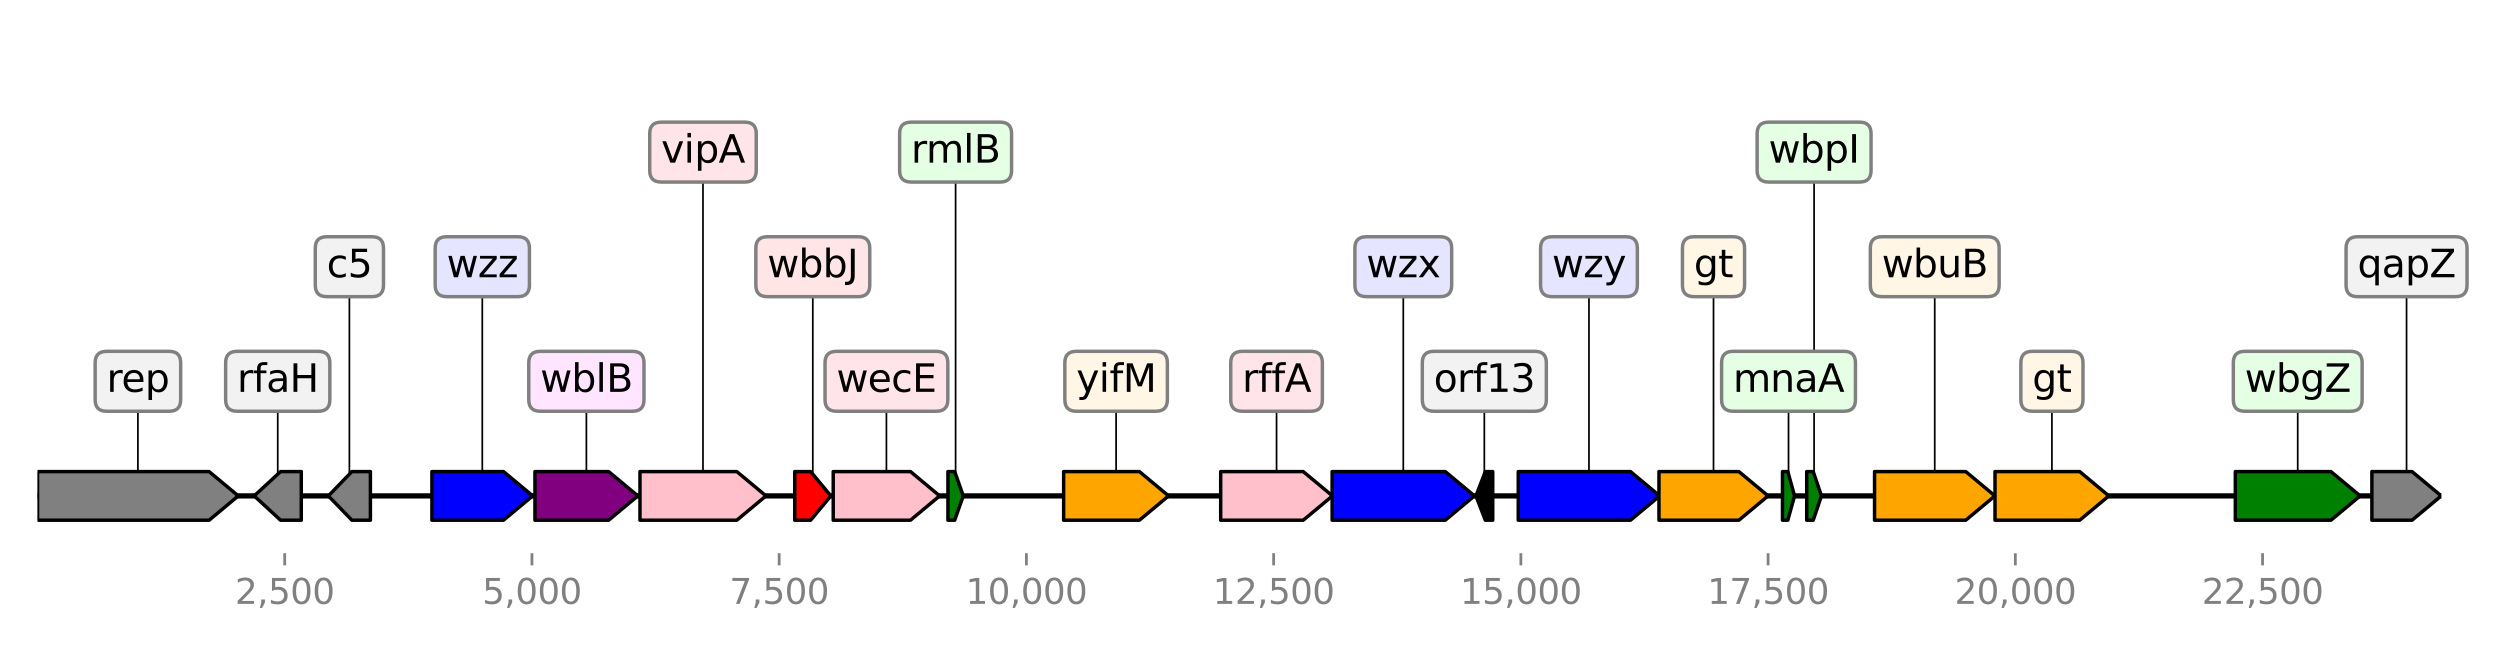 <?xml version="1.0" encoding="utf-8" standalone="no"?>
<!DOCTYPE svg PUBLIC "-//W3C//DTD SVG 1.1//EN"
  "http://www.w3.org/Graphics/SVG/1.1/DTD/svg11.dtd">
<svg height="187.2pt" version="1.1" viewBox="0 0 720 187.2" width="720pt" xmlns="http://www.w3.org/2000/svg" xmlns:xlink="http://www.w3.org/1999/xlink">
 <defs>
  <style type="text/css">*{stroke-linecap:butt;stroke-linejoin:round;}</style>
 </defs>
 <g id="figure_1">
  <g id="patch_1">
   <path d="M 0 187.2 
L 720 187.2 
L 720 0 
L 0 0 
z
" style="fill:#ffffff;"/>
  </g>
  <g id="axes_1">
   <g id="line2d_1">
    <path clip-path="url(#p5b9eacb87d)" d="M 10.8 142.818 
L 703.078 142.818 
" style="fill:none;stroke:#000000;stroke-linecap:square;stroke-width:1.5;"/>
   </g>
   <g id="line2d_2">
    <path clip-path="url(#p5b9eacb87d)" d="M 39.717 109.813 
L 39.717 142.818 
" style="fill:none;stroke:#000000;stroke-linecap:square;stroke-width:0.5;"/>
   </g>
   <g id="line2d_3">
    <path clip-path="url(#p5b9eacb87d)" d="M 404.147 76.809 
L 404.147 142.818 
" style="fill:none;stroke:#000000;stroke-linecap:square;stroke-width:0.5;"/>
   </g>
   <g id="line2d_4">
    <path clip-path="url(#p5b9eacb87d)" d="M 457.62 76.809 
L 457.62 142.818 
" style="fill:none;stroke:#000000;stroke-linecap:square;stroke-width:0.5;"/>
   </g>
   <g id="line2d_5">
    <path clip-path="url(#p5b9eacb87d)" d="M 202.458 43.804 
L 202.458 142.818 
" style="fill:none;stroke:#000000;stroke-linecap:square;stroke-width:0.5;"/>
   </g>
   <g id="line2d_6">
    <path clip-path="url(#p5b9eacb87d)" d="M 661.744 109.813 
L 661.744 142.818 
" style="fill:none;stroke:#000000;stroke-linecap:square;stroke-width:0.5;"/>
   </g>
   <g id="line2d_7">
    <path clip-path="url(#p5b9eacb87d)" d="M 557.204 76.809 
L 557.204 142.818 
" style="fill:none;stroke:#000000;stroke-linecap:square;stroke-width:0.5;"/>
   </g>
   <g id="line2d_8">
    <path clip-path="url(#p5b9eacb87d)" d="M 590.954 109.813 
L 590.954 142.818 
" style="fill:none;stroke:#000000;stroke-linecap:square;stroke-width:0.5;"/>
   </g>
   <g id="line2d_9">
    <path clip-path="url(#p5b9eacb87d)" d="M 367.648 109.813 
L 367.648 142.818 
" style="fill:none;stroke:#000000;stroke-linecap:square;stroke-width:0.5;"/>
   </g>
   <g id="line2d_10">
    <path clip-path="url(#p5b9eacb87d)" d="M 493.492 76.809 
L 493.492 142.818 
" style="fill:none;stroke:#000000;stroke-linecap:square;stroke-width:0.5;"/>
   </g>
   <g id="line2d_11">
    <path clip-path="url(#p5b9eacb87d)" d="M 255.29 109.813 
L 255.29 142.818 
" style="fill:none;stroke:#000000;stroke-linecap:square;stroke-width:0.5;"/>
   </g>
   <g id="line2d_12">
    <path clip-path="url(#p5b9eacb87d)" d="M 321.437 109.813 
L 321.437 142.818 
" style="fill:none;stroke:#000000;stroke-linecap:square;stroke-width:0.5;"/>
   </g>
   <g id="line2d_13">
    <path clip-path="url(#p5b9eacb87d)" d="M 168.879 109.813 
L 168.879 142.818 
" style="fill:none;stroke:#000000;stroke-linecap:square;stroke-width:0.5;"/>
   </g>
   <g id="line2d_14">
    <path clip-path="url(#p5b9eacb87d)" d="M 138.902 76.809 
L 138.902 142.818 
" style="fill:none;stroke:#000000;stroke-linecap:square;stroke-width:0.5;"/>
   </g>
   <g id="line2d_15">
    <path clip-path="url(#p5b9eacb87d)" d="M 693.087 76.809 
L 693.087 142.818 
" style="fill:none;stroke:#000000;stroke-linecap:square;stroke-width:0.5;"/>
   </g>
   <g id="line2d_16">
    <path clip-path="url(#p5b9eacb87d)" d="M 79.989 109.813 
L 79.989 142.818 
" style="fill:none;stroke:#000000;stroke-linecap:square;stroke-width:0.5;"/>
   </g>
   <g id="line2d_17">
    <path clip-path="url(#p5b9eacb87d)" d="M 100.624 76.809 
L 100.624 142.818 
" style="fill:none;stroke:#000000;stroke-linecap:square;stroke-width:0.5;"/>
   </g>
   <g id="line2d_18">
    <path clip-path="url(#p5b9eacb87d)" d="M 234.086 76.809 
L 234.086 142.818 
" style="fill:none;stroke:#000000;stroke-linecap:square;stroke-width:0.5;"/>
   </g>
   <g id="line2d_19">
    <path clip-path="url(#p5b9eacb87d)" d="M 427.487 109.813 
L 427.487 142.818 
" style="fill:none;stroke:#000000;stroke-linecap:square;stroke-width:0.5;"/>
   </g>
   <g id="line2d_20">
    <path clip-path="url(#p5b9eacb87d)" d="M 275.213 43.804 
L 275.213 142.818 
" style="fill:none;stroke:#000000;stroke-linecap:square;stroke-width:0.5;"/>
   </g>
   <g id="line2d_21">
    <path clip-path="url(#p5b9eacb87d)" d="M 522.457 43.804 
L 522.457 142.818 
" style="fill:none;stroke:#000000;stroke-linecap:square;stroke-width:0.5;"/>
   </g>
   <g id="line2d_22">
    <path clip-path="url(#p5b9eacb87d)" d="M 515.095 109.813 
L 515.095 142.818 
" style="fill:none;stroke:#000000;stroke-linecap:square;stroke-width:0.5;"/>
   </g>
   <g id="patch_2">
    <path clip-path="url(#p5b9eacb87d)" d="M 10.809 135.818 
Q 35.516 135.818 60.223 135.818 
L 60.223 135.818 
Q 64.424 139.318 68.625 142.818 
Q 64.424 146.318 60.223 149.818 
L 60.223 149.818 
Q 35.516 149.818 10.809 149.818 
L 10.809 135.818 
z
" style="fill:#808080;stroke:#000000;stroke-linecap:round;"/>
   </g>
   <g id="patch_3">
    <path clip-path="url(#p5b9eacb87d)" d="M 383.654 135.818 
Q 399.945 135.818 416.236 135.818 
L 416.236 135.818 
Q 420.437 139.318 424.639 142.818 
Q 420.437 146.318 416.236 149.818 
L 416.236 149.818 
Q 399.945 149.818 383.654 149.818 
L 383.654 135.818 
z
" style="fill:#0000ff;stroke:#000000;stroke-linecap:round;"/>
   </g>
   <g id="patch_4">
    <path clip-path="url(#p5b9eacb87d)" d="M 437.256 135.818 
Q 453.421 135.818 469.587 135.818 
L 469.587 135.818 
Q 473.785 139.318 477.984 142.818 
Q 473.785 146.318 469.587 149.818 
L 469.587 149.818 
Q 453.421 149.818 437.256 149.818 
L 437.256 135.818 
z
" style="fill:#0000ff;stroke:#000000;stroke-linecap:round;"/>
   </g>
   <g id="patch_5">
    <path clip-path="url(#p5b9eacb87d)" d="M 184.315 135.818 
Q 198.257 135.818 212.198 135.818 
L 212.198 135.818 
Q 216.399 139.318 220.6 142.818 
Q 216.399 146.318 212.198 149.818 
L 212.198 149.818 
Q 198.257 149.818 184.315 149.818 
L 184.315 135.818 
z
" style="fill:#ffc0cb;stroke:#000000;stroke-linecap:round;"/>
   </g>
   <g id="patch_6">
    <path clip-path="url(#p5b9eacb87d)" d="M 643.772 135.818 
Q 657.543 135.818 671.313 135.818 
L 671.313 135.818 
Q 675.514 139.318 679.715 142.818 
Q 675.514 146.318 671.313 149.818 
L 671.313 149.818 
Q 657.543 149.818 643.772 149.818 
L 643.772 135.818 
z
" style="fill:#008000;stroke:#000000;stroke-linecap:round;"/>
   </g>
   <g id="patch_7">
    <path clip-path="url(#p5b9eacb87d)" d="M 539.873 135.818 
Q 553.004 135.818 566.136 135.818 
L 566.136 135.818 
Q 570.335 139.318 574.535 142.818 
Q 570.335 146.318 566.136 149.818 
L 566.136 149.818 
Q 553.004 149.818 539.873 149.818 
L 539.873 135.818 
z
" style="fill:#ffa500;stroke:#000000;stroke-linecap:round;"/>
   </g>
   <g id="patch_8">
    <path clip-path="url(#p5b9eacb87d)" d="M 574.563 135.818 
Q 586.754 135.818 598.945 135.818 
L 598.945 135.818 
Q 603.145 139.318 607.345 142.818 
Q 603.145 146.318 598.945 149.818 
L 598.945 149.818 
Q 586.754 149.818 574.563 149.818 
L 574.563 135.818 
z
" style="fill:#ffa500;stroke:#000000;stroke-linecap:round;"/>
   </g>
   <g id="patch_9">
    <path clip-path="url(#p5b9eacb87d)" d="M 351.556 135.818 
Q 363.446 135.818 375.336 135.818 
L 375.336 135.818 
Q 379.538 139.318 383.74 142.818 
Q 379.538 146.318 375.336 149.818 
L 375.336 149.818 
Q 363.446 149.818 351.556 149.818 
L 351.556 135.818 
z
" style="fill:#ffc0cb;stroke:#000000;stroke-linecap:round;"/>
   </g>
   <g id="patch_10">
    <path clip-path="url(#p5b9eacb87d)" d="M 477.784 135.818 
Q 489.291 135.818 500.797 135.818 
L 500.797 135.818 
Q 504.998 139.318 509.199 142.818 
Q 504.998 146.318 500.797 149.818 
L 500.797 149.818 
Q 489.291 149.818 477.784 149.818 
L 477.784 135.818 
z
" style="fill:#ffa500;stroke:#000000;stroke-linecap:round;"/>
   </g>
   <g id="patch_11">
    <path clip-path="url(#p5b9eacb87d)" d="M 239.967 135.818 
Q 251.091 135.818 262.215 135.818 
L 262.215 135.818 
Q 266.414 139.318 270.613 142.818 
Q 266.414 146.318 262.215 149.818 
L 262.215 149.818 
Q 251.091 149.818 239.967 149.818 
L 239.967 135.818 
z
" style="fill:#ffc0cb;stroke:#000000;stroke-linecap:round;"/>
   </g>
   <g id="patch_12">
    <path clip-path="url(#p5b9eacb87d)" d="M 306.328 135.818 
Q 317.238 135.818 328.147 135.818 
L 328.147 135.818 
Q 332.347 139.318 336.547 142.818 
Q 332.347 146.318 328.147 149.818 
L 328.147 149.818 
Q 317.238 149.818 306.328 149.818 
L 306.328 135.818 
z
" style="fill:#ffa500;stroke:#000000;stroke-linecap:round;"/>
   </g>
   <g id="patch_13">
    <path clip-path="url(#p5b9eacb87d)" d="M 154.068 135.818 
Q 164.679 135.818 175.289 135.818 
L 175.289 135.818 
Q 179.489 139.318 183.689 142.818 
Q 179.489 146.318 175.289 149.818 
L 175.289 149.818 
Q 164.679 149.818 154.068 149.818 
L 154.068 135.818 
z
" style="fill:#800080;stroke:#000000;stroke-linecap:round;"/>
   </g>
   <g id="patch_14">
    <path clip-path="url(#p5b9eacb87d)" d="M 124.391 135.818 
Q 134.702 135.818 145.013 135.818 
L 145.013 135.818 
Q 149.213 139.318 153.413 142.818 
Q 149.213 146.318 145.013 149.818 
L 145.013 149.818 
Q 134.702 149.818 124.391 149.818 
L 124.391 135.818 
z
" style="fill:#0000ff;stroke:#000000;stroke-linecap:round;"/>
   </g>
   <g id="patch_15">
    <path clip-path="url(#p5b9eacb87d)" d="M 683.104 135.818 
Q 688.888 135.818 694.671 135.818 
L 694.671 135.818 
Q 698.87 139.318 703.07 142.818 
Q 698.87 146.318 694.671 149.818 
L 694.671 149.818 
Q 688.888 149.818 683.104 149.818 
L 683.104 135.818 
z
" style="fill:#808080;stroke:#000000;stroke-linecap:round;"/>
   </g>
   <g id="patch_16">
    <path clip-path="url(#p5b9eacb87d)" d="M 86.768 149.818 
Q 83.784 149.818 80.8 149.818 
L 80.8 149.818 
Q 77.005 146.318 73.211 142.818 
Q 77.005 139.318 80.8 135.818 
L 80.8 135.818 
Q 83.784 135.818 86.768 135.818 
L 86.768 149.818 
z
" style="fill:#808080;stroke:#000000;stroke-linecap:round;"/>
   </g>
   <g id="patch_17">
    <path clip-path="url(#p5b9eacb87d)" d="M 106.676 149.818 
Q 104.012 149.818 101.348 149.818 
L 101.348 149.818 
Q 97.96 146.318 94.571 142.818 
Q 97.96 139.318 101.348 135.818 
L 101.348 135.818 
Q 104.012 135.818 106.676 135.818 
L 106.676 149.818 
z
" style="fill:#808080;stroke:#000000;stroke-linecap:round;"/>
   </g>
   <g id="patch_18">
    <path clip-path="url(#p5b9eacb87d)" d="M 228.888 135.818 
Q 231.176 135.818 233.464 135.818 
L 233.464 135.818 
Q 236.374 139.318 239.284 142.818 
Q 236.374 146.318 233.464 149.818 
L 233.464 149.818 
Q 231.176 149.818 228.888 149.818 
L 228.888 135.818 
z
" style="fill:#ff0000;stroke:#000000;stroke-linecap:round;"/>
   </g>
   <g id="patch_19">
    <path clip-path="url(#p5b9eacb87d)" d="M 429.908 149.818 
Q 428.841 149.818 427.775 149.818 
L 427.775 149.818 
Q 426.421 146.318 425.066 142.818 
Q 426.421 139.318 427.775 135.818 
L 427.775 135.818 
Q 428.841 135.818 429.908 135.818 
L 429.908 149.818 
z
" style="stroke:#000000;stroke-linecap:round;"/>
   </g>
   <g id="patch_20">
    <path clip-path="url(#p5b9eacb87d)" d="M 273.005 135.818 
Q 273.978 135.818 274.95 135.818 
L 274.95 135.818 
Q 276.185 139.318 277.42 142.818 
Q 276.185 146.318 274.95 149.818 
L 274.95 149.818 
Q 273.978 149.818 273.005 149.818 
L 273.005 135.818 
z
" style="fill:#008000;stroke:#000000;stroke-linecap:round;"/>
   </g>
   <g id="patch_21">
    <path clip-path="url(#p5b9eacb87d)" d="M 520.335 135.818 
Q 521.27 135.818 522.204 135.818 
L 522.204 135.818 
Q 523.391 139.318 524.579 142.818 
Q 523.391 146.318 522.204 149.818 
L 522.204 149.818 
Q 521.27 149.818 520.335 149.818 
L 520.335 135.818 
z
" style="fill:#008000;stroke:#000000;stroke-linecap:round;"/>
   </g>
   <g id="patch_22">
    <path clip-path="url(#p5b9eacb87d)" d="M 513.357 135.818 
Q 514.122 135.818 514.888 135.818 
L 514.888 135.818 
Q 515.86 139.318 516.832 142.818 
Q 515.86 146.318 514.888 149.818 
L 514.888 149.818 
Q 514.122 149.818 513.357 149.818 
L 513.357 135.818 
z
" style="fill:#008000;stroke:#000000;stroke-linecap:round;"/>
   </g>
   <g id="matplotlib.axis_1">
    <g id="xtick_1">
     <g id="line2d_23">
      <defs>
       <path d="M 0 0 
L 0 3.5 
" id="m1171a4c94f" style="stroke:#808080;stroke-width:0.8;"/>
      </defs>
      <g>
       <use style="fill:#808080;stroke:#808080;stroke-width:0.8;" x="81.997" xlink:href="#m1171a4c94f" y="159.32"/>
      </g>
     </g>
     <g id="text_1">
      <!-- 2,500 -->
      <g style="fill:#808080;" transform="translate(67.683 173.918)scale(0.1 -0.1)">
       <defs>
        <path d="M 1228 531 
L 3431 531 
L 3431 0 
L 469 0 
L 469 531 
Q 828 903 1448 1529 
Q 2069 2156 2228 2338 
Q 2531 2678 2651 2914 
Q 2772 3150 2772 3378 
Q 2772 3750 2511 3984 
Q 2250 4219 1831 4219 
Q 1534 4219 1204 4116 
Q 875 4013 500 3803 
L 500 4441 
Q 881 4594 1212 4672 
Q 1544 4750 1819 4750 
Q 2544 4750 2975 4387 
Q 3406 4025 3406 3419 
Q 3406 3131 3298 2873 
Q 3191 2616 2906 2266 
Q 2828 2175 2409 1742 
Q 1991 1309 1228 531 
z
" id="DejaVuSans-32" transform="scale(0.016)"/>
        <path d="M 750 794 
L 1409 794 
L 1409 256 
L 897 -744 
L 494 -744 
L 750 256 
L 750 794 
z
" id="DejaVuSans-2c" transform="scale(0.016)"/>
        <path d="M 691 4666 
L 3169 4666 
L 3169 4134 
L 1269 4134 
L 1269 2991 
Q 1406 3038 1543 3061 
Q 1681 3084 1819 3084 
Q 2600 3084 3056 2656 
Q 3513 2228 3513 1497 
Q 3513 744 3044 326 
Q 2575 -91 1722 -91 
Q 1428 -91 1123 -41 
Q 819 9 494 109 
L 494 744 
Q 775 591 1075 516 
Q 1375 441 1709 441 
Q 2250 441 2565 725 
Q 2881 1009 2881 1497 
Q 2881 1984 2565 2268 
Q 2250 2553 1709 2553 
Q 1456 2553 1204 2497 
Q 953 2441 691 2322 
L 691 4666 
z
" id="DejaVuSans-35" transform="scale(0.016)"/>
        <path d="M 2034 4250 
Q 1547 4250 1301 3770 
Q 1056 3291 1056 2328 
Q 1056 1369 1301 889 
Q 1547 409 2034 409 
Q 2525 409 2770 889 
Q 3016 1369 3016 2328 
Q 3016 3291 2770 3770 
Q 2525 4250 2034 4250 
z
M 2034 4750 
Q 2819 4750 3233 4129 
Q 3647 3509 3647 2328 
Q 3647 1150 3233 529 
Q 2819 -91 2034 -91 
Q 1250 -91 836 529 
Q 422 1150 422 2328 
Q 422 3509 836 4129 
Q 1250 4750 2034 4750 
z
" id="DejaVuSans-30" transform="scale(0.016)"/>
       </defs>
       <use xlink:href="#DejaVuSans-32"/>
       <use x="63.623" xlink:href="#DejaVuSans-2c"/>
       <use x="95.41" xlink:href="#DejaVuSans-35"/>
       <use x="159.033" xlink:href="#DejaVuSans-30"/>
       <use x="222.656" xlink:href="#DejaVuSans-30"/>
      </g>
     </g>
    </g>
    <g id="xtick_2">
     <g id="line2d_24">
      <g>
       <use style="fill:#808080;stroke:#808080;stroke-width:0.8;" x="153.2" xlink:href="#m1171a4c94f" y="159.32"/>
      </g>
     </g>
     <g id="text_2">
      <!-- 5,000 -->
      <g style="fill:#808080;" transform="translate(138.886 173.918)scale(0.1 -0.1)">
       <use xlink:href="#DejaVuSans-35"/>
       <use x="63.623" xlink:href="#DejaVuSans-2c"/>
       <use x="95.41" xlink:href="#DejaVuSans-30"/>
       <use x="159.033" xlink:href="#DejaVuSans-30"/>
       <use x="222.656" xlink:href="#DejaVuSans-30"/>
      </g>
     </g>
    </g>
    <g id="xtick_3">
     <g id="line2d_25">
      <g>
       <use style="fill:#808080;stroke:#808080;stroke-width:0.8;" x="224.402" xlink:href="#m1171a4c94f" y="159.32"/>
      </g>
     </g>
     <g id="text_3">
      <!-- 7,500 -->
      <g style="fill:#808080;" transform="translate(210.088 173.918)scale(0.1 -0.1)">
       <defs>
        <path d="M 525 4666 
L 3525 4666 
L 3525 4397 
L 1831 0 
L 1172 0 
L 2766 4134 
L 525 4134 
L 525 4666 
z
" id="DejaVuSans-37" transform="scale(0.016)"/>
       </defs>
       <use xlink:href="#DejaVuSans-37"/>
       <use x="63.623" xlink:href="#DejaVuSans-2c"/>
       <use x="95.41" xlink:href="#DejaVuSans-35"/>
       <use x="159.033" xlink:href="#DejaVuSans-30"/>
       <use x="222.656" xlink:href="#DejaVuSans-30"/>
      </g>
     </g>
    </g>
    <g id="xtick_4">
     <g id="line2d_26">
      <g>
       <use style="fill:#808080;stroke:#808080;stroke-width:0.8;" x="295.605" xlink:href="#m1171a4c94f" y="159.32"/>
      </g>
     </g>
     <g id="text_4">
      <!-- 10,000 -->
      <g style="fill:#808080;" transform="translate(278.11 173.918)scale(0.1 -0.1)">
       <defs>
        <path d="M 794 531 
L 1825 531 
L 1825 4091 
L 703 3866 
L 703 4441 
L 1819 4666 
L 2450 4666 
L 2450 531 
L 3481 531 
L 3481 0 
L 794 0 
L 794 531 
z
" id="DejaVuSans-31" transform="scale(0.016)"/>
       </defs>
       <use xlink:href="#DejaVuSans-31"/>
       <use x="63.623" xlink:href="#DejaVuSans-30"/>
       <use x="127.246" xlink:href="#DejaVuSans-2c"/>
       <use x="159.033" xlink:href="#DejaVuSans-30"/>
       <use x="222.656" xlink:href="#DejaVuSans-30"/>
       <use x="286.279" xlink:href="#DejaVuSans-30"/>
      </g>
     </g>
    </g>
    <g id="xtick_5">
     <g id="line2d_27">
      <g>
       <use style="fill:#808080;stroke:#808080;stroke-width:0.8;" x="366.808" xlink:href="#m1171a4c94f" y="159.32"/>
      </g>
     </g>
     <g id="text_5">
      <!-- 12,500 -->
      <g style="fill:#808080;" transform="translate(349.312 173.918)scale(0.1 -0.1)">
       <use xlink:href="#DejaVuSans-31"/>
       <use x="63.623" xlink:href="#DejaVuSans-32"/>
       <use x="127.246" xlink:href="#DejaVuSans-2c"/>
       <use x="159.033" xlink:href="#DejaVuSans-35"/>
       <use x="222.656" xlink:href="#DejaVuSans-30"/>
       <use x="286.279" xlink:href="#DejaVuSans-30"/>
      </g>
     </g>
    </g>
    <g id="xtick_6">
     <g id="line2d_28">
      <g>
       <use style="fill:#808080;stroke:#808080;stroke-width:0.8;" x="438.011" xlink:href="#m1171a4c94f" y="159.32"/>
      </g>
     </g>
     <g id="text_6">
      <!-- 15,000 -->
      <g style="fill:#808080;" transform="translate(420.515 173.918)scale(0.1 -0.1)">
       <use xlink:href="#DejaVuSans-31"/>
       <use x="63.623" xlink:href="#DejaVuSans-35"/>
       <use x="127.246" xlink:href="#DejaVuSans-2c"/>
       <use x="159.033" xlink:href="#DejaVuSans-30"/>
       <use x="222.656" xlink:href="#DejaVuSans-30"/>
       <use x="286.279" xlink:href="#DejaVuSans-30"/>
      </g>
     </g>
    </g>
    <g id="xtick_7">
     <g id="line2d_29">
      <g>
       <use style="fill:#808080;stroke:#808080;stroke-width:0.8;" x="509.213" xlink:href="#m1171a4c94f" y="159.32"/>
      </g>
     </g>
     <g id="text_7">
      <!-- 17,500 -->
      <g style="fill:#808080;" transform="translate(491.718 173.918)scale(0.1 -0.1)">
       <use xlink:href="#DejaVuSans-31"/>
       <use x="63.623" xlink:href="#DejaVuSans-37"/>
       <use x="127.246" xlink:href="#DejaVuSans-2c"/>
       <use x="159.033" xlink:href="#DejaVuSans-35"/>
       <use x="222.656" xlink:href="#DejaVuSans-30"/>
       <use x="286.279" xlink:href="#DejaVuSans-30"/>
      </g>
     </g>
    </g>
    <g id="xtick_8">
     <g id="line2d_30">
      <g>
       <use style="fill:#808080;stroke:#808080;stroke-width:0.8;" x="580.416" xlink:href="#m1171a4c94f" y="159.32"/>
      </g>
     </g>
     <g id="text_8">
      <!-- 20,000 -->
      <g style="fill:#808080;" transform="translate(562.921 173.918)scale(0.1 -0.1)">
       <use xlink:href="#DejaVuSans-32"/>
       <use x="63.623" xlink:href="#DejaVuSans-30"/>
       <use x="127.246" xlink:href="#DejaVuSans-2c"/>
       <use x="159.033" xlink:href="#DejaVuSans-30"/>
       <use x="222.656" xlink:href="#DejaVuSans-30"/>
       <use x="286.279" xlink:href="#DejaVuSans-30"/>
      </g>
     </g>
    </g>
    <g id="xtick_9">
     <g id="line2d_31">
      <g>
       <use style="fill:#808080;stroke:#808080;stroke-width:0.8;" x="651.619" xlink:href="#m1171a4c94f" y="159.32"/>
      </g>
     </g>
     <g id="text_9">
      <!-- 22,500 -->
      <g style="fill:#808080;" transform="translate(634.123 173.918)scale(0.1 -0.1)">
       <use xlink:href="#DejaVuSans-32"/>
       <use x="63.623" xlink:href="#DejaVuSans-32"/>
       <use x="127.246" xlink:href="#DejaVuSans-2c"/>
       <use x="159.033" xlink:href="#DejaVuSans-35"/>
       <use x="222.656" xlink:href="#DejaVuSans-30"/>
       <use x="286.279" xlink:href="#DejaVuSans-30"/>
      </g>
     </g>
    </g>
   </g>
   <g id="linkto_rep">
    <g id="patch_23">
     <a xlink:href="rep">
      <path d="M 30.704 118.436 
L 48.73 118.436 
Q 52.03 118.436 52.03 115.136 
L 52.03 104.49 
Q 52.03 101.19 48.73 101.19 
L 30.704 101.19 
Q 27.404 101.19 27.404 104.49 
L 27.404 115.136 
Q 27.404 118.436 30.704 118.436 
z
" style="fill:#f2f2f2;stroke:#808080;stroke-linejoin:miter;"/>
     </a>
    </g>
    <!-- rep -->
    <g transform="translate(30.704 112.849)scale(0.11 -0.11)">
     <defs>
      <path d="M 2631 2963 
Q 2534 3019 2420 3045 
Q 2306 3072 2169 3072 
Q 1681 3072 1420 2755 
Q 1159 2438 1159 1844 
L 1159 0 
L 581 0 
L 581 3500 
L 1159 3500 
L 1159 2956 
Q 1341 3275 1631 3429 
Q 1922 3584 2338 3584 
Q 2397 3584 2469 3576 
Q 2541 3569 2628 3553 
L 2631 2963 
z
" id="DejaVuSans-72" transform="scale(0.016)"/>
      <path d="M 3597 1894 
L 3597 1613 
L 953 1613 
Q 991 1019 1311 708 
Q 1631 397 2203 397 
Q 2534 397 2845 478 
Q 3156 559 3463 722 
L 3463 178 
Q 3153 47 2828 -22 
Q 2503 -91 2169 -91 
Q 1331 -91 842 396 
Q 353 884 353 1716 
Q 353 2575 817 3079 
Q 1281 3584 2069 3584 
Q 2775 3584 3186 3129 
Q 3597 2675 3597 1894 
z
M 3022 2063 
Q 3016 2534 2758 2815 
Q 2500 3097 2075 3097 
Q 1594 3097 1305 2825 
Q 1016 2553 972 2059 
L 3022 2063 
z
" id="DejaVuSans-65" transform="scale(0.016)"/>
      <path d="M 1159 525 
L 1159 -1331 
L 581 -1331 
L 581 3500 
L 1159 3500 
L 1159 2969 
Q 1341 3281 1617 3432 
Q 1894 3584 2278 3584 
Q 2916 3584 3314 3078 
Q 3713 2572 3713 1747 
Q 3713 922 3314 415 
Q 2916 -91 2278 -91 
Q 1894 -91 1617 61 
Q 1341 213 1159 525 
z
M 3116 1747 
Q 3116 2381 2855 2742 
Q 2594 3103 2138 3103 
Q 1681 3103 1420 2742 
Q 1159 2381 1159 1747 
Q 1159 1113 1420 752 
Q 1681 391 2138 391 
Q 2594 391 2855 752 
Q 3116 1113 3116 1747 
z
" id="DejaVuSans-70" transform="scale(0.016)"/>
     </defs>
     <use xlink:href="#DejaVuSans-72"/>
     <use x="38.863" xlink:href="#DejaVuSans-65"/>
     <use x="100.387" xlink:href="#DejaVuSans-70"/>
    </g>
   </g>
   <g id="linkto_wzx">
    <g id="patch_24">
     <a xlink:href="wzx">
      <path d="M 393.507 85.432 
L 414.786 85.432 
Q 418.086 85.432 418.086 82.132 
L 418.086 71.486 
Q 418.086 68.186 414.786 68.186 
L 393.507 68.186 
Q 390.207 68.186 390.207 71.486 
L 390.207 82.132 
Q 390.207 85.432 393.507 85.432 
z
" style="fill:#e5e5ff;stroke:#808080;stroke-linejoin:miter;"/>
     </a>
    </g>
    <!-- wzx -->
    <g transform="translate(393.507 79.844)scale(0.11 -0.11)">
     <defs>
      <path d="M 269 3500 
L 844 3500 
L 1563 769 
L 2278 3500 
L 2956 3500 
L 3675 769 
L 4391 3500 
L 4966 3500 
L 4050 0 
L 3372 0 
L 2619 2869 
L 1863 0 
L 1184 0 
L 269 3500 
z
" id="DejaVuSans-77" transform="scale(0.016)"/>
      <path d="M 353 3500 
L 3084 3500 
L 3084 2975 
L 922 459 
L 3084 459 
L 3084 0 
L 275 0 
L 275 525 
L 2438 3041 
L 353 3041 
L 353 3500 
z
" id="DejaVuSans-7a" transform="scale(0.016)"/>
      <path d="M 3513 3500 
L 2247 1797 
L 3578 0 
L 2900 0 
L 1881 1375 
L 863 0 
L 184 0 
L 1544 1831 
L 300 3500 
L 978 3500 
L 1906 2253 
L 2834 3500 
L 3513 3500 
z
" id="DejaVuSans-78" transform="scale(0.016)"/>
     </defs>
     <use xlink:href="#DejaVuSans-77"/>
     <use x="81.787" xlink:href="#DejaVuSans-7a"/>
     <use x="134.277" xlink:href="#DejaVuSans-78"/>
    </g>
   </g>
   <g id="linkto_wzy">
    <g id="patch_25">
     <a xlink:href="wzy">
      <path d="M 446.98 85.432 
L 468.26 85.432 
Q 471.56 85.432 471.56 82.132 
L 471.56 71.486 
Q 471.56 68.186 468.26 68.186 
L 446.98 68.186 
Q 443.68 68.186 443.68 71.486 
L 443.68 82.132 
Q 443.68 85.432 446.98 85.432 
z
" style="fill:#e5e5ff;stroke:#808080;stroke-linejoin:miter;"/>
     </a>
    </g>
    <!-- wzy -->
    <g transform="translate(446.98 79.844)scale(0.11 -0.11)">
     <defs>
      <path d="M 2059 -325 
Q 1816 -950 1584 -1140 
Q 1353 -1331 966 -1331 
L 506 -1331 
L 506 -850 
L 844 -850 
Q 1081 -850 1212 -737 
Q 1344 -625 1503 -206 
L 1606 56 
L 191 3500 
L 800 3500 
L 1894 763 
L 2988 3500 
L 3597 3500 
L 2059 -325 
z
" id="DejaVuSans-79" transform="scale(0.016)"/>
     </defs>
     <use xlink:href="#DejaVuSans-77"/>
     <use x="81.787" xlink:href="#DejaVuSans-7a"/>
     <use x="134.277" xlink:href="#DejaVuSans-79"/>
    </g>
   </g>
   <g id="linkto_vipA">
    <g id="patch_26">
     <a xlink:href="vipA">
      <path d="M 190.42 52.427 
L 214.495 52.427 
Q 217.795 52.427 217.795 49.127 
L 217.795 38.481 
Q 217.795 35.181 214.495 35.181 
L 190.42 35.181 
Q 187.12 35.181 187.12 38.481 
L 187.12 49.127 
Q 187.12 52.427 190.42 52.427 
z
" style="fill:#ffe5ea;stroke:#808080;stroke-linejoin:miter;"/>
     </a>
    </g>
    <!-- vipA -->
    <g transform="translate(190.42 46.84)scale(0.11 -0.11)">
     <defs>
      <path d="M 191 3500 
L 800 3500 
L 1894 563 
L 2988 3500 
L 3597 3500 
L 2284 0 
L 1503 0 
L 191 3500 
z
" id="DejaVuSans-76" transform="scale(0.016)"/>
      <path d="M 603 3500 
L 1178 3500 
L 1178 0 
L 603 0 
L 603 3500 
z
M 603 4863 
L 1178 4863 
L 1178 4134 
L 603 4134 
L 603 4863 
z
" id="DejaVuSans-69" transform="scale(0.016)"/>
      <path d="M 2188 4044 
L 1331 1722 
L 3047 1722 
L 2188 4044 
z
M 1831 4666 
L 2547 4666 
L 4325 0 
L 3669 0 
L 3244 1197 
L 1141 1197 
L 716 0 
L 50 0 
L 1831 4666 
z
" id="DejaVuSans-41" transform="scale(0.016)"/>
     </defs>
     <use xlink:href="#DejaVuSans-76"/>
     <use x="59.18" xlink:href="#DejaVuSans-69"/>
     <use x="86.963" xlink:href="#DejaVuSans-70"/>
     <use x="150.439" xlink:href="#DejaVuSans-41"/>
    </g>
   </g>
   <g id="linkto_wbgZ">
    <g id="patch_27">
     <a xlink:href="wbgZ">
      <path d="M 646.495 118.436 
L 676.992 118.436 
Q 680.292 118.436 680.292 115.136 
L 680.292 104.49 
Q 680.292 101.19 676.992 101.19 
L 646.495 101.19 
Q 643.195 101.19 643.195 104.49 
L 643.195 115.136 
Q 643.195 118.436 646.495 118.436 
z
" style="fill:#e5ffe5;stroke:#808080;stroke-linejoin:miter;"/>
     </a>
    </g>
    <!-- wbgZ -->
    <g transform="translate(646.495 112.849)scale(0.11 -0.11)">
     <defs>
      <path d="M 3116 1747 
Q 3116 2381 2855 2742 
Q 2594 3103 2138 3103 
Q 1681 3103 1420 2742 
Q 1159 2381 1159 1747 
Q 1159 1113 1420 752 
Q 1681 391 2138 391 
Q 2594 391 2855 752 
Q 3116 1113 3116 1747 
z
M 1159 2969 
Q 1341 3281 1617 3432 
Q 1894 3584 2278 3584 
Q 2916 3584 3314 3078 
Q 3713 2572 3713 1747 
Q 3713 922 3314 415 
Q 2916 -91 2278 -91 
Q 1894 -91 1617 61 
Q 1341 213 1159 525 
L 1159 0 
L 581 0 
L 581 4863 
L 1159 4863 
L 1159 2969 
z
" id="DejaVuSans-62" transform="scale(0.016)"/>
      <path d="M 2906 1791 
Q 2906 2416 2648 2759 
Q 2391 3103 1925 3103 
Q 1463 3103 1205 2759 
Q 947 2416 947 1791 
Q 947 1169 1205 825 
Q 1463 481 1925 481 
Q 2391 481 2648 825 
Q 2906 1169 2906 1791 
z
M 3481 434 
Q 3481 -459 3084 -895 
Q 2688 -1331 1869 -1331 
Q 1566 -1331 1297 -1286 
Q 1028 -1241 775 -1147 
L 775 -588 
Q 1028 -725 1275 -790 
Q 1522 -856 1778 -856 
Q 2344 -856 2625 -561 
Q 2906 -266 2906 331 
L 2906 616 
Q 2728 306 2450 153 
Q 2172 0 1784 0 
Q 1141 0 747 490 
Q 353 981 353 1791 
Q 353 2603 747 3093 
Q 1141 3584 1784 3584 
Q 2172 3584 2450 3431 
Q 2728 3278 2906 2969 
L 2906 3500 
L 3481 3500 
L 3481 434 
z
" id="DejaVuSans-67" transform="scale(0.016)"/>
      <path d="M 359 4666 
L 4025 4666 
L 4025 4184 
L 1075 531 
L 4097 531 
L 4097 0 
L 288 0 
L 288 481 
L 3238 4134 
L 359 4134 
L 359 4666 
z
" id="DejaVuSans-5a" transform="scale(0.016)"/>
     </defs>
     <use xlink:href="#DejaVuSans-77"/>
     <use x="81.787" xlink:href="#DejaVuSans-62"/>
     <use x="145.264" xlink:href="#DejaVuSans-67"/>
     <use x="208.74" xlink:href="#DejaVuSans-5a"/>
    </g>
   </g>
   <g id="linkto_wbuB">
    <g id="patch_28">
     <a xlink:href="wbuB">
      <path d="M 541.955 85.432 
L 572.453 85.432 
Q 575.753 85.432 575.753 82.132 
L 575.753 71.486 
Q 575.753 68.186 572.453 68.186 
L 541.955 68.186 
Q 538.655 68.186 538.655 71.486 
L 538.655 82.132 
Q 538.655 85.432 541.955 85.432 
z
" style="fill:#fff6e5;stroke:#808080;stroke-linejoin:miter;"/>
     </a>
    </g>
    <!-- wbuB -->
    <g transform="translate(541.955 79.844)scale(0.11 -0.11)">
     <defs>
      <path d="M 544 1381 
L 544 3500 
L 1119 3500 
L 1119 1403 
Q 1119 906 1312 657 
Q 1506 409 1894 409 
Q 2359 409 2629 706 
Q 2900 1003 2900 1516 
L 2900 3500 
L 3475 3500 
L 3475 0 
L 2900 0 
L 2900 538 
Q 2691 219 2414 64 
Q 2138 -91 1772 -91 
Q 1169 -91 856 284 
Q 544 659 544 1381 
z
M 1991 3584 
L 1991 3584 
z
" id="DejaVuSans-75" transform="scale(0.016)"/>
      <path d="M 1259 2228 
L 1259 519 
L 2272 519 
Q 2781 519 3026 730 
Q 3272 941 3272 1375 
Q 3272 1813 3026 2020 
Q 2781 2228 2272 2228 
L 1259 2228 
z
M 1259 4147 
L 1259 2741 
L 2194 2741 
Q 2656 2741 2882 2914 
Q 3109 3088 3109 3444 
Q 3109 3797 2882 3972 
Q 2656 4147 2194 4147 
L 1259 4147 
z
M 628 4666 
L 2241 4666 
Q 2963 4666 3353 4366 
Q 3744 4066 3744 3513 
Q 3744 3084 3544 2831 
Q 3344 2578 2956 2516 
Q 3422 2416 3680 2098 
Q 3938 1781 3938 1306 
Q 3938 681 3513 340 
Q 3088 0 2303 0 
L 628 0 
L 628 4666 
z
" id="DejaVuSans-42" transform="scale(0.016)"/>
     </defs>
     <use xlink:href="#DejaVuSans-77"/>
     <use x="81.787" xlink:href="#DejaVuSans-62"/>
     <use x="145.264" xlink:href="#DejaVuSans-75"/>
     <use x="208.643" xlink:href="#DejaVuSans-42"/>
    </g>
   </g>
   <g id="linkto_gt">
    <g id="patch_29">
     <a xlink:href="gt">
      <path d="M 585.306 118.436 
L 596.602 118.436 
Q 599.902 118.436 599.902 115.136 
L 599.902 104.49 
Q 599.902 101.19 596.602 101.19 
L 585.306 101.19 
Q 582.006 101.19 582.006 104.49 
L 582.006 115.136 
Q 582.006 118.436 585.306 118.436 
z
" style="fill:#fff6e5;stroke:#808080;stroke-linejoin:miter;"/>
     </a>
    </g>
    <!-- gt -->
    <g transform="translate(585.306 112.849)scale(0.11 -0.11)">
     <defs>
      <path d="M 1172 4494 
L 1172 3500 
L 2356 3500 
L 2356 3053 
L 1172 3053 
L 1172 1153 
Q 1172 725 1289 603 
Q 1406 481 1766 481 
L 2356 481 
L 2356 0 
L 1766 0 
Q 1100 0 847 248 
Q 594 497 594 1153 
L 594 3053 
L 172 3053 
L 172 3500 
L 594 3500 
L 594 4494 
L 1172 4494 
z
" id="DejaVuSans-74" transform="scale(0.016)"/>
     </defs>
     <use xlink:href="#DejaVuSans-67"/>
     <use x="63.477" xlink:href="#DejaVuSans-74"/>
    </g>
   </g>
   <g id="linkto_rffA">
    <g id="patch_30">
     <a xlink:href="rffA">
      <path d="M 357.752 118.436 
L 377.544 118.436 
Q 380.844 118.436 380.844 115.136 
L 380.844 104.49 
Q 380.844 101.19 377.544 101.19 
L 357.752 101.19 
Q 354.452 101.19 354.452 104.49 
L 354.452 115.136 
Q 354.452 118.436 357.752 118.436 
z
" style="fill:#ffe5ea;stroke:#808080;stroke-linejoin:miter;"/>
     </a>
    </g>
    <!-- rffA -->
    <g transform="translate(357.752 112.849)scale(0.11 -0.11)">
     <defs>
      <path d="M 2375 4863 
L 2375 4384 
L 1825 4384 
Q 1516 4384 1395 4259 
Q 1275 4134 1275 3809 
L 1275 3500 
L 2222 3500 
L 2222 3053 
L 1275 3053 
L 1275 0 
L 697 0 
L 697 3053 
L 147 3053 
L 147 3500 
L 697 3500 
L 697 3744 
Q 697 4328 969 4595 
Q 1241 4863 1831 4863 
L 2375 4863 
z
" id="DejaVuSans-66" transform="scale(0.016)"/>
     </defs>
     <use xlink:href="#DejaVuSans-72"/>
     <use x="41.113" xlink:href="#DejaVuSans-66"/>
     <use x="76.318" xlink:href="#DejaVuSans-66"/>
     <use x="111.523" xlink:href="#DejaVuSans-41"/>
    </g>
   </g>
   <g id="linkto_gt">
    <g id="patch_31">
     <a xlink:href="gt">
      <path d="M 487.844 85.432 
L 499.139 85.432 
Q 502.439 85.432 502.439 82.132 
L 502.439 71.486 
Q 502.439 68.186 499.139 68.186 
L 487.844 68.186 
Q 484.544 68.186 484.544 71.486 
L 484.544 82.132 
Q 484.544 85.432 487.844 85.432 
z
" style="fill:#fff6e5;stroke:#808080;stroke-linejoin:miter;"/>
     </a>
    </g>
    <!-- gt -->
    <g transform="translate(487.844 79.844)scale(0.11 -0.11)">
     <use xlink:href="#DejaVuSans-67"/>
     <use x="63.477" xlink:href="#DejaVuSans-74"/>
    </g>
   </g>
   <g id="linkto_wecE">
    <g id="patch_32">
     <a xlink:href="wecE">
      <path d="M 240.908 118.436 
L 269.672 118.436 
Q 272.972 118.436 272.972 115.136 
L 272.972 104.49 
Q 272.972 101.19 269.672 101.19 
L 240.908 101.19 
Q 237.608 101.19 237.608 104.49 
L 237.608 115.136 
Q 237.608 118.436 240.908 118.436 
z
" style="fill:#ffe5ea;stroke:#808080;stroke-linejoin:miter;"/>
     </a>
    </g>
    <!-- wecE -->
    <g transform="translate(240.908 112.849)scale(0.11 -0.11)">
     <defs>
      <path d="M 3122 3366 
L 3122 2828 
Q 2878 2963 2633 3030 
Q 2388 3097 2138 3097 
Q 1578 3097 1268 2742 
Q 959 2388 959 1747 
Q 959 1106 1268 751 
Q 1578 397 2138 397 
Q 2388 397 2633 464 
Q 2878 531 3122 666 
L 3122 134 
Q 2881 22 2623 -34 
Q 2366 -91 2075 -91 
Q 1284 -91 818 406 
Q 353 903 353 1747 
Q 353 2603 823 3093 
Q 1294 3584 2113 3584 
Q 2378 3584 2631 3529 
Q 2884 3475 3122 3366 
z
" id="DejaVuSans-63" transform="scale(0.016)"/>
      <path d="M 628 4666 
L 3578 4666 
L 3578 4134 
L 1259 4134 
L 1259 2753 
L 3481 2753 
L 3481 2222 
L 1259 2222 
L 1259 531 
L 3634 531 
L 3634 0 
L 628 0 
L 628 4666 
z
" id="DejaVuSans-45" transform="scale(0.016)"/>
     </defs>
     <use xlink:href="#DejaVuSans-77"/>
     <use x="81.787" xlink:href="#DejaVuSans-65"/>
     <use x="143.311" xlink:href="#DejaVuSans-63"/>
     <use x="198.291" xlink:href="#DejaVuSans-45"/>
    </g>
   </g>
   <g id="linkto_yifM">
    <g id="patch_33">
     <a xlink:href="yifM">
      <path d="M 309.973 118.436 
L 332.902 118.436 
Q 336.202 118.436 336.202 115.136 
L 336.202 104.49 
Q 336.202 101.19 332.902 101.19 
L 309.973 101.19 
Q 306.673 101.19 306.673 104.49 
L 306.673 115.136 
Q 306.673 118.436 309.973 118.436 
z
" style="fill:#fff6e5;stroke:#808080;stroke-linejoin:miter;"/>
     </a>
    </g>
    <!-- yifM -->
    <g transform="translate(309.973 112.849)scale(0.11 -0.11)">
     <defs>
      <path d="M 628 4666 
L 1569 4666 
L 2759 1491 
L 3956 4666 
L 4897 4666 
L 4897 0 
L 4281 0 
L 4281 4097 
L 3078 897 
L 2444 897 
L 1241 4097 
L 1241 0 
L 628 0 
L 628 4666 
z
" id="DejaVuSans-4d" transform="scale(0.016)"/>
     </defs>
     <use xlink:href="#DejaVuSans-79"/>
     <use x="59.18" xlink:href="#DejaVuSans-69"/>
     <use x="86.963" xlink:href="#DejaVuSans-66"/>
     <use x="122.168" xlink:href="#DejaVuSans-4d"/>
    </g>
   </g>
   <g id="linkto_wblB">
    <g id="patch_34">
     <a xlink:href="wblB">
      <path d="M 155.587 118.436 
L 182.17 118.436 
Q 185.47 118.436 185.47 115.136 
L 185.47 104.49 
Q 185.47 101.19 182.17 101.19 
L 155.587 101.19 
Q 152.287 101.19 152.287 104.49 
L 152.287 115.136 
Q 152.287 118.436 155.587 118.436 
z
" style="fill:#ffe5ff;stroke:#808080;stroke-linejoin:miter;"/>
     </a>
    </g>
    <!-- wblB -->
    <g transform="translate(155.587 112.849)scale(0.11 -0.11)">
     <defs>
      <path d="M 603 4863 
L 1178 4863 
L 1178 0 
L 603 0 
L 603 4863 
z
" id="DejaVuSans-6c" transform="scale(0.016)"/>
     </defs>
     <use xlink:href="#DejaVuSans-77"/>
     <use x="81.787" xlink:href="#DejaVuSans-62"/>
     <use x="145.264" xlink:href="#DejaVuSans-6c"/>
     <use x="173.047" xlink:href="#DejaVuSans-42"/>
    </g>
   </g>
   <g id="linkto_wzz">
    <g id="patch_35">
     <a xlink:href="wzz">
      <path d="M 128.631 85.432 
L 149.173 85.432 
Q 152.473 85.432 152.473 82.132 
L 152.473 71.486 
Q 152.473 68.186 149.173 68.186 
L 128.631 68.186 
Q 125.331 68.186 125.331 71.486 
L 125.331 82.132 
Q 125.331 85.432 128.631 85.432 
z
" style="fill:#e5e5ff;stroke:#808080;stroke-linejoin:miter;"/>
     </a>
    </g>
    <!-- wzz -->
    <g transform="translate(128.631 79.844)scale(0.11 -0.11)">
     <use xlink:href="#DejaVuSans-77"/>
     <use x="81.787" xlink:href="#DejaVuSans-7a"/>
     <use x="134.277" xlink:href="#DejaVuSans-7a"/>
    </g>
   </g>
   <g id="linkto_qapZ">
    <g id="patch_36">
     <a xlink:href="qapZ">
      <path d="M 678.966 85.432 
L 707.208 85.432 
Q 710.508 85.432 710.508 82.132 
L 710.508 71.486 
Q 710.508 68.186 707.208 68.186 
L 678.966 68.186 
Q 675.666 68.186 675.666 71.486 
L 675.666 82.132 
Q 675.666 85.432 678.966 85.432 
z
" style="fill:#f2f2f2;stroke:#808080;stroke-linejoin:miter;"/>
     </a>
    </g>
    <!-- qapZ -->
    <g transform="translate(678.966 79.844)scale(0.11 -0.11)">
     <defs>
      <path d="M 947 1747 
Q 947 1113 1208 752 
Q 1469 391 1925 391 
Q 2381 391 2643 752 
Q 2906 1113 2906 1747 
Q 2906 2381 2643 2742 
Q 2381 3103 1925 3103 
Q 1469 3103 1208 2742 
Q 947 2381 947 1747 
z
M 2906 525 
Q 2725 213 2448 61 
Q 2172 -91 1784 -91 
Q 1150 -91 751 415 
Q 353 922 353 1747 
Q 353 2572 751 3078 
Q 1150 3584 1784 3584 
Q 2172 3584 2448 3432 
Q 2725 3281 2906 2969 
L 2906 3500 
L 3481 3500 
L 3481 -1331 
L 2906 -1331 
L 2906 525 
z
" id="DejaVuSans-71" transform="scale(0.016)"/>
      <path d="M 2194 1759 
Q 1497 1759 1228 1600 
Q 959 1441 959 1056 
Q 959 750 1161 570 
Q 1363 391 1709 391 
Q 2188 391 2477 730 
Q 2766 1069 2766 1631 
L 2766 1759 
L 2194 1759 
z
M 3341 1997 
L 3341 0 
L 2766 0 
L 2766 531 
Q 2569 213 2275 61 
Q 1981 -91 1556 -91 
Q 1019 -91 701 211 
Q 384 513 384 1019 
Q 384 1609 779 1909 
Q 1175 2209 1959 2209 
L 2766 2209 
L 2766 2266 
Q 2766 2663 2505 2880 
Q 2244 3097 1772 3097 
Q 1472 3097 1187 3025 
Q 903 2953 641 2809 
L 641 3341 
Q 956 3463 1253 3523 
Q 1550 3584 1831 3584 
Q 2591 3584 2966 3190 
Q 3341 2797 3341 1997 
z
" id="DejaVuSans-61" transform="scale(0.016)"/>
     </defs>
     <use xlink:href="#DejaVuSans-71"/>
     <use x="63.477" xlink:href="#DejaVuSans-61"/>
     <use x="124.756" xlink:href="#DejaVuSans-70"/>
     <use x="188.232" xlink:href="#DejaVuSans-5a"/>
    </g>
   </g>
   <g id="linkto_rfaH">
    <g id="patch_37">
     <a xlink:href="rfaH">
      <path d="M 68.285 118.436 
L 91.693 118.436 
Q 94.993 118.436 94.993 115.136 
L 94.993 104.49 
Q 94.993 101.19 91.693 101.19 
L 68.285 101.19 
Q 64.985 101.19 64.985 104.49 
L 64.985 115.136 
Q 64.985 118.436 68.285 118.436 
z
" style="fill:#f2f2f2;stroke:#808080;stroke-linejoin:miter;"/>
     </a>
    </g>
    <!-- rfaH -->
    <g transform="translate(68.285 112.849)scale(0.11 -0.11)">
     <defs>
      <path d="M 628 4666 
L 1259 4666 
L 1259 2753 
L 3553 2753 
L 3553 4666 
L 4184 4666 
L 4184 0 
L 3553 0 
L 3553 2222 
L 1259 2222 
L 1259 0 
L 628 0 
L 628 4666 
z
" id="DejaVuSans-48" transform="scale(0.016)"/>
     </defs>
     <use xlink:href="#DejaVuSans-72"/>
     <use x="41.113" xlink:href="#DejaVuSans-66"/>
     <use x="76.318" xlink:href="#DejaVuSans-61"/>
     <use x="137.598" xlink:href="#DejaVuSans-48"/>
    </g>
   </g>
   <g id="linkto_c5">
    <g id="patch_38">
     <a xlink:href="c5">
      <path d="M 94.1 85.432 
L 107.147 85.432 
Q 110.447 85.432 110.447 82.132 
L 110.447 71.486 
Q 110.447 68.186 107.147 68.186 
L 94.1 68.186 
Q 90.8 68.186 90.8 71.486 
L 90.8 82.132 
Q 90.8 85.432 94.1 85.432 
z
" style="fill:#f2f2f2;stroke:#808080;stroke-linejoin:miter;"/>
     </a>
    </g>
    <!-- c5 -->
    <g transform="translate(94.1 79.844)scale(0.11 -0.11)">
     <use xlink:href="#DejaVuSans-63"/>
     <use x="54.98" xlink:href="#DejaVuSans-35"/>
    </g>
   </g>
   <g id="linkto_wbbJ">
    <g id="patch_39">
     <a xlink:href="wbbJ">
      <path d="M 220.982 85.432 
L 247.19 85.432 
Q 250.49 85.432 250.49 82.132 
L 250.49 71.486 
Q 250.49 68.186 247.19 68.186 
L 220.982 68.186 
Q 217.682 68.186 217.682 71.486 
L 217.682 82.132 
Q 217.682 85.432 220.982 85.432 
z
" style="fill:#ffe5e5;stroke:#808080;stroke-linejoin:miter;"/>
     </a>
    </g>
    <!-- wbbJ -->
    <g transform="translate(220.982 79.844)scale(0.11 -0.11)">
     <defs>
      <path d="M 628 4666 
L 1259 4666 
L 1259 325 
Q 1259 -519 939 -900 
Q 619 -1281 -91 -1281 
L -331 -1281 
L -331 -750 
L -134 -750 
Q 284 -750 456 -515 
Q 628 -281 628 325 
L 628 4666 
z
" id="DejaVuSans-4a" transform="scale(0.016)"/>
     </defs>
     <use xlink:href="#DejaVuSans-77"/>
     <use x="81.787" xlink:href="#DejaVuSans-62"/>
     <use x="145.264" xlink:href="#DejaVuSans-62"/>
     <use x="208.74" xlink:href="#DejaVuSans-4a"/>
    </g>
   </g>
   <g id="linkto_orf13">
    <g id="patch_40">
     <a xlink:href="orf13">
      <path d="M 412.925 118.436 
L 442.048 118.436 
Q 445.348 118.436 445.348 115.136 
L 445.348 104.49 
Q 445.348 101.19 442.048 101.19 
L 412.925 101.19 
Q 409.625 101.19 409.625 104.49 
L 409.625 115.136 
Q 409.625 118.436 412.925 118.436 
z
" style="fill:#f2f2f2;stroke:#808080;stroke-linejoin:miter;"/>
     </a>
    </g>
    <!-- orf13 -->
    <g transform="translate(412.925 112.849)scale(0.11 -0.11)">
     <defs>
      <path d="M 1959 3097 
Q 1497 3097 1228 2736 
Q 959 2375 959 1747 
Q 959 1119 1226 758 
Q 1494 397 1959 397 
Q 2419 397 2687 759 
Q 2956 1122 2956 1747 
Q 2956 2369 2687 2733 
Q 2419 3097 1959 3097 
z
M 1959 3584 
Q 2709 3584 3137 3096 
Q 3566 2609 3566 1747 
Q 3566 888 3137 398 
Q 2709 -91 1959 -91 
Q 1206 -91 779 398 
Q 353 888 353 1747 
Q 353 2609 779 3096 
Q 1206 3584 1959 3584 
z
" id="DejaVuSans-6f" transform="scale(0.016)"/>
      <path d="M 2597 2516 
Q 3050 2419 3304 2112 
Q 3559 1806 3559 1356 
Q 3559 666 3084 287 
Q 2609 -91 1734 -91 
Q 1441 -91 1130 -33 
Q 819 25 488 141 
L 488 750 
Q 750 597 1062 519 
Q 1375 441 1716 441 
Q 2309 441 2620 675 
Q 2931 909 2931 1356 
Q 2931 1769 2642 2001 
Q 2353 2234 1838 2234 
L 1294 2234 
L 1294 2753 
L 1863 2753 
Q 2328 2753 2575 2939 
Q 2822 3125 2822 3475 
Q 2822 3834 2567 4026 
Q 2313 4219 1838 4219 
Q 1578 4219 1281 4162 
Q 984 4106 628 3988 
L 628 4550 
Q 988 4650 1302 4700 
Q 1616 4750 1894 4750 
Q 2613 4750 3031 4423 
Q 3450 4097 3450 3541 
Q 3450 3153 3228 2886 
Q 3006 2619 2597 2516 
z
" id="DejaVuSans-33" transform="scale(0.016)"/>
     </defs>
     <use xlink:href="#DejaVuSans-6f"/>
     <use x="61.182" xlink:href="#DejaVuSans-72"/>
     <use x="102.295" xlink:href="#DejaVuSans-66"/>
     <use x="137.5" xlink:href="#DejaVuSans-31"/>
     <use x="201.123" xlink:href="#DejaVuSans-33"/>
    </g>
   </g>
   <g id="linkto_rmlB">
    <g id="patch_41">
     <a xlink:href="rmlB">
      <path d="M 262.389 52.427 
L 288.036 52.427 
Q 291.336 52.427 291.336 49.127 
L 291.336 38.481 
Q 291.336 35.181 288.036 35.181 
L 262.389 35.181 
Q 259.089 35.181 259.089 38.481 
L 259.089 49.127 
Q 259.089 52.427 262.389 52.427 
z
" style="fill:#e5ffe5;stroke:#808080;stroke-linejoin:miter;"/>
     </a>
    </g>
    <!-- rmlB -->
    <g transform="translate(262.389 46.84)scale(0.11 -0.11)">
     <defs>
      <path d="M 3328 2828 
Q 3544 3216 3844 3400 
Q 4144 3584 4550 3584 
Q 5097 3584 5394 3201 
Q 5691 2819 5691 2113 
L 5691 0 
L 5113 0 
L 5113 2094 
Q 5113 2597 4934 2840 
Q 4756 3084 4391 3084 
Q 3944 3084 3684 2787 
Q 3425 2491 3425 1978 
L 3425 0 
L 2847 0 
L 2847 2094 
Q 2847 2600 2669 2842 
Q 2491 3084 2119 3084 
Q 1678 3084 1418 2786 
Q 1159 2488 1159 1978 
L 1159 0 
L 581 0 
L 581 3500 
L 1159 3500 
L 1159 2956 
Q 1356 3278 1631 3431 
Q 1906 3584 2284 3584 
Q 2666 3584 2933 3390 
Q 3200 3197 3328 2828 
z
" id="DejaVuSans-6d" transform="scale(0.016)"/>
     </defs>
     <use xlink:href="#DejaVuSans-72"/>
     <use x="39.363" xlink:href="#DejaVuSans-6d"/>
     <use x="136.775" xlink:href="#DejaVuSans-6c"/>
     <use x="164.559" xlink:href="#DejaVuSans-42"/>
    </g>
   </g>
   <g id="linkto_wbpI">
    <g id="patch_42">
     <a xlink:href="wbpI">
      <path d="M 509.353 52.427 
L 535.561 52.427 
Q 538.861 52.427 538.861 49.127 
L 538.861 38.481 
Q 538.861 35.181 535.561 35.181 
L 509.353 35.181 
Q 506.053 35.181 506.053 38.481 
L 506.053 49.127 
Q 506.053 52.427 509.353 52.427 
z
" style="fill:#e5ffe5;stroke:#808080;stroke-linejoin:miter;"/>
     </a>
    </g>
    <!-- wbpI -->
    <g transform="translate(509.353 46.84)scale(0.11 -0.11)">
     <defs>
      <path d="M 628 4666 
L 1259 4666 
L 1259 0 
L 628 0 
L 628 4666 
z
" id="DejaVuSans-49" transform="scale(0.016)"/>
     </defs>
     <use xlink:href="#DejaVuSans-77"/>
     <use x="81.787" xlink:href="#DejaVuSans-62"/>
     <use x="145.264" xlink:href="#DejaVuSans-70"/>
     <use x="208.74" xlink:href="#DejaVuSans-49"/>
    </g>
   </g>
   <g id="linkto_mnaA">
    <g id="patch_43">
     <a xlink:href="mnaA">
      <path d="M 499.119 118.436 
L 531.07 118.436 
Q 534.37 118.436 534.37 115.136 
L 534.37 104.49 
Q 534.37 101.19 531.07 101.19 
L 499.119 101.19 
Q 495.819 101.19 495.819 104.49 
L 495.819 115.136 
Q 495.819 118.436 499.119 118.436 
z
" style="fill:#e5ffe5;stroke:#808080;stroke-linejoin:miter;"/>
     </a>
    </g>
    <!-- mnaA -->
    <g transform="translate(499.119 112.849)scale(0.11 -0.11)">
     <defs>
      <path d="M 3513 2113 
L 3513 0 
L 2938 0 
L 2938 2094 
Q 2938 2591 2744 2837 
Q 2550 3084 2163 3084 
Q 1697 3084 1428 2787 
Q 1159 2491 1159 1978 
L 1159 0 
L 581 0 
L 581 3500 
L 1159 3500 
L 1159 2956 
Q 1366 3272 1645 3428 
Q 1925 3584 2291 3584 
Q 2894 3584 3203 3211 
Q 3513 2838 3513 2113 
z
" id="DejaVuSans-6e" transform="scale(0.016)"/>
     </defs>
     <use xlink:href="#DejaVuSans-6d"/>
     <use x="97.412" xlink:href="#DejaVuSans-6e"/>
     <use x="160.791" xlink:href="#DejaVuSans-61"/>
     <use x="222.07" xlink:href="#DejaVuSans-41"/>
    </g>
   </g>
  </g>
 </g>
 <defs>
  <clipPath id="p5b9eacb87d">
   <rect height="148.52" width="692.278" x="10.8" y="10.8"/>
  </clipPath>
 </defs>
</svg>

